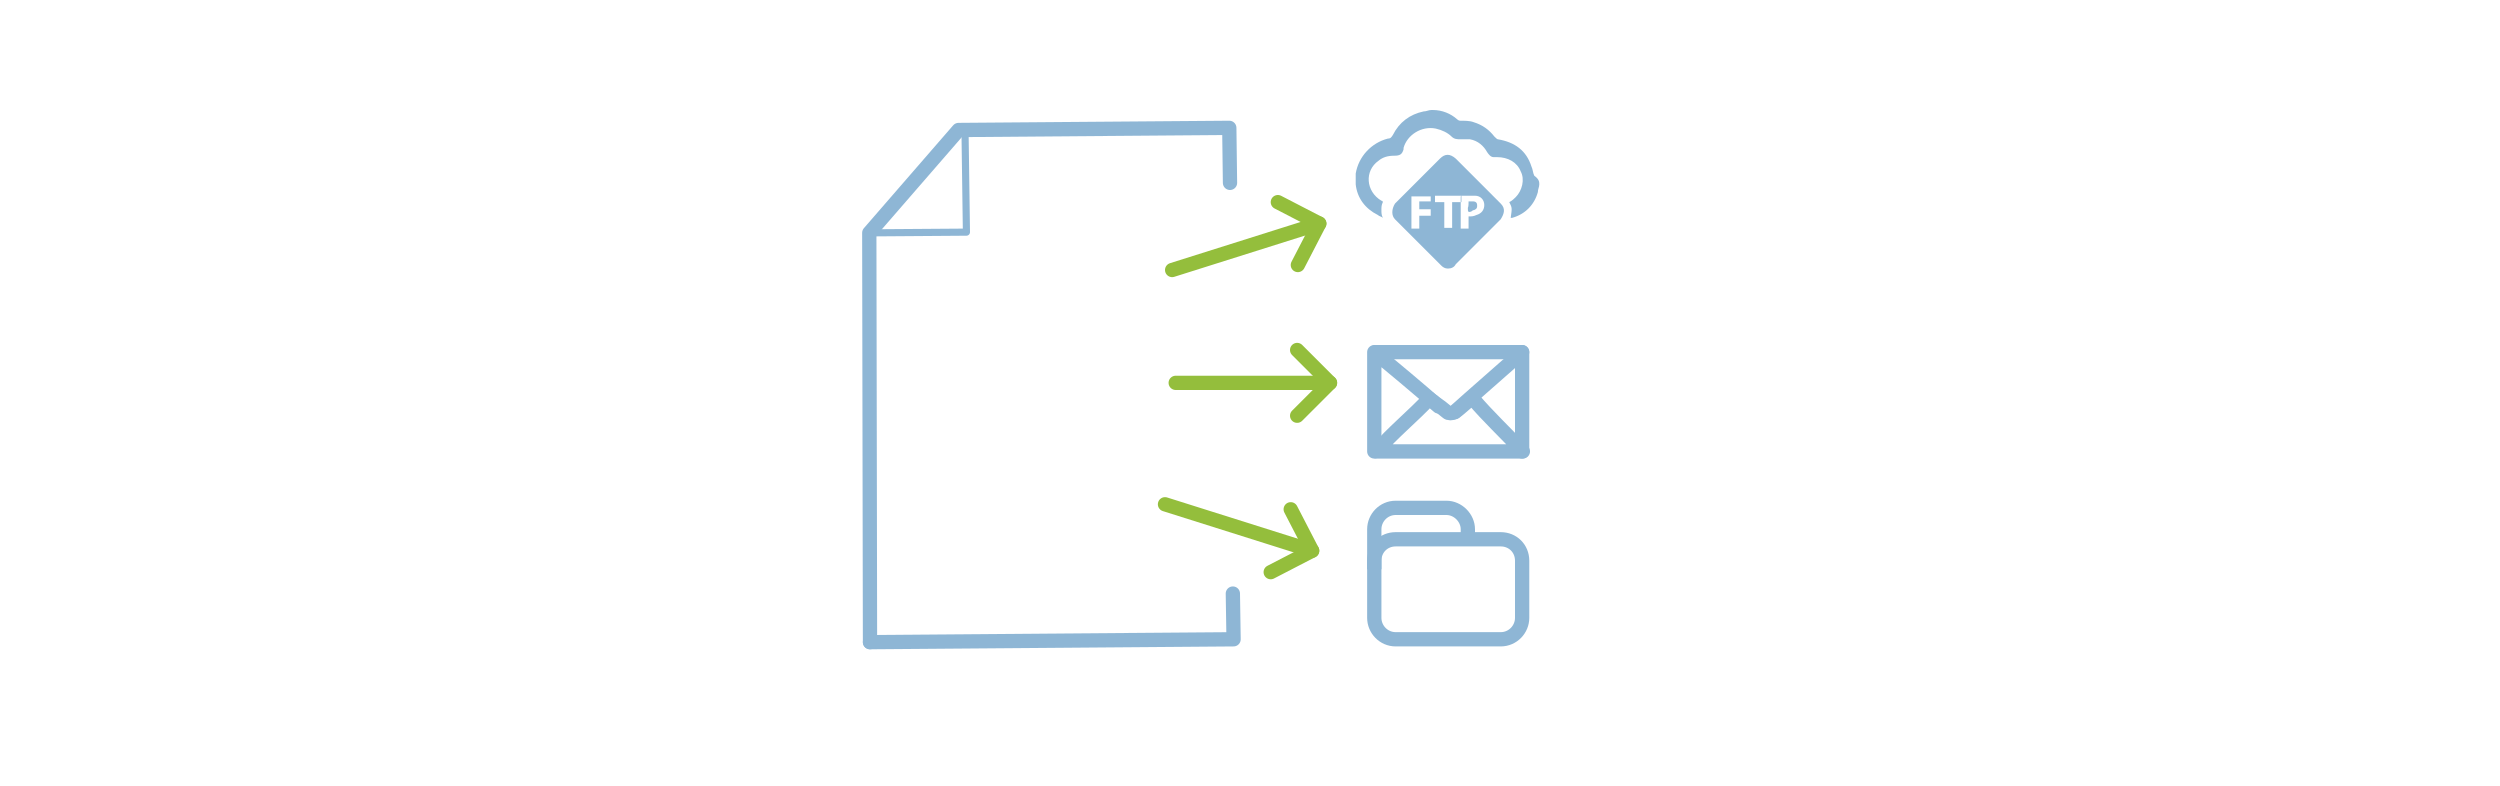 <?xml version="1.0" encoding="utf-8"?>
<!-- Generator: Adobe Illustrator 19.0.0, SVG Export Plug-In . SVG Version: 6.00 Build 0)  -->
<svg version="1.1" id="Calque_1" xmlns="http://www.w3.org/2000/svg" xmlns:xlink="http://www.w3.org/1999/xlink" x="0px" y="0px"
	 viewBox="-122 365.9 350 110" style="enable-background:new -122 365.9 350 110;" xml:space="preserve">
<style type="text/css">
	.st0{fill:none;stroke:#8EB6D5;stroke-width:2;stroke-linecap:round;stroke-linejoin:round;stroke-miterlimit:10;}
	.st1{fill:none;stroke:#8EB6D5;stroke-linecap:round;stroke-linejoin:round;stroke-miterlimit:10;}
	.st2{fill:#8EB6D5;}
	.st3{fill:none;stroke:#8EB6D5;stroke-width:2;stroke-miterlimit:10;}
	.st4{fill:none;stroke:#94BE3C;stroke-width:2;stroke-linecap:round;stroke-linejoin:round;stroke-miterlimit:10;}
</style>
<g id="Calque_2">
</g>
<g>
	<g id="XMLID_9_">
		<g id="XMLID_10_">
			<g id="XMLID_12_">
				<polyline id="XMLID_48_" class="st0" points="50.2,391.5 50.1,383.8 12.2,384.1 -0.3,398.5 -0.2,455.8 				"/>
				<polyline id="XMLID_39_" class="st0" points="-0.2,455.8 50.7,455.4 50.6,449 				"/>
				<polyline id="XMLID_13_" class="st1" points="-0.3,398.5 13.3,398.4 13.1,384.1 				"/>
			</g>
		</g>
	</g>
</g>
<g id="iPZNnQ.tif_2_">
	<g id="XMLID_43_">
		<path id="XMLID_46_" class="st2" d="M93.5,391.7c0,0.4-0.2,0.7-0.2,1.1c-0.5,1.8-1.8,3.1-3.6,3.6c0,0,0,0-0.2,0
			c0.2-1.4,0.2-1.4-0.2-2.2c0.4-0.2,0.7-0.5,0.9-0.7c0.9-0.9,1.3-2.5,0.7-3.6c-0.5-1.3-1.8-2-3.3-2c-0.2,0-0.4,0-0.5,0
			c-0.4,0-0.7-0.4-0.9-0.7c-0.5-0.9-1.3-1.6-2.4-1.8c-0.4,0-0.9,0-1.3,0c-0.5,0-0.9,0-1.3-0.4c-0.5-0.5-1.3-0.9-2.2-1.1
			c-2-0.4-4,0.9-4.5,2.7v0.2c-0.2,0.7-0.5,0.9-1.3,0.9c-0.9,0-1.6,0.2-2.2,0.7c-2,1.4-1.8,4.3,0.4,5.6c0,0,0.2,0,0.2,0.2
			c-0.2,0.4-0.2,0.7-0.2,1.1s0,0.7,0.2,1.1c-0.2-0.2-0.5-0.2-0.7-0.4c-1.8-0.9-2.9-2.4-3.1-4.3v-0.2c0-0.4,0-0.7,0-1.1v-0.2
			c0.4-2.4,2.2-4.3,4.5-4.9c0.4,0,0.5-0.2,0.7-0.5c0.9-1.8,2.4-2.9,4.3-3.3c0.4,0,0.7-0.2,1.1-0.2l0,0h0.2c1.3,0,2.5,0.5,3.4,1.3
			c0.2,0.2,0.4,0.2,0.5,0.2c0.5,0,1.3,0,1.8,0.2c1.3,0.4,2.2,1.1,2.9,2c0.2,0.2,0.4,0.4,0.5,0.4c2.4,0.4,4,1.6,4.7,3.8
			c0.2,0.4,0.2,0.9,0.4,1.3C93.5,391,93.5,391.4,93.5,391.7z"/>
		<path id="XMLID_45_" class="st2" d="M80.7,403.5c-0.4,0-0.7-0.2-0.9-0.4c-2.2-2.2-4.3-4.3-6.5-6.5c-0.5-0.5-0.5-1.4,0-2.2
			c2.2-2.2,4.3-4.3,6.3-6.3c0.7-0.7,1.4-0.7,2.2,0c2.2,2.2,4.3,4.3,6.3,6.3c0.7,0.7,0.5,1.4,0,2.2c-2.2,2.2-4.3,4.3-6.3,6.3
			C81.6,403.3,81.2,403.5,80.7,403.5z M83.6,396.2c0.4,0,0.7,0,1.1-0.2c0.7-0.2,1.1-0.7,1.1-1.4c0-0.7-0.5-1.3-1.3-1.3
			c-0.5,0-1.3,0-1.8,0c-0.2,0-0.2,0-0.2,0.4c0,1.3,0,2.7,0,4v0.2c0.4,0,0.7,0,1.1,0C83.6,397.3,83.6,396.8,83.6,396.2z M78.3,395.2
			c-0.5,0-1.1,0-1.6,0c0-0.4,0-0.7,0-1.1c0.5,0,1.1,0,1.6,0c0-0.4,0-0.5,0-0.7c-0.9,0-1.8,0-2.7,0c0,1.4,0,2.9,0,4.5
			c0.4,0,0.7,0,1.1,0c0-0.5,0-1.3,0-1.8c0.5,0,1.1,0,1.6,0C78.3,395.7,78.3,395.5,78.3,395.2z M78.9,393.3c0,0.4,0,0.5,0,0.9
			c0.4,0,0.7,0,1.3,0c0,1.3,0,2.4,0,3.6c0.4,0,0.7,0,1.1,0c0-1.3,0-2.4,0-3.6c0.4,0,0.7,0,1.3,0c0-0.4,0-0.5,0-0.9
			C81,393.3,80,393.3,78.9,393.3z"/>
		<path id="XMLID_44_" class="st2" d="M83.6,394.1c0.2,0,0.4,0,0.7,0s0.5,0.2,0.5,0.5c0,0.4,0,0.5-0.4,0.7c0,0-0.2,0-0.4,0.2
			c-0.5,0.2-0.5,0-0.5-0.5C83.6,394.8,83.6,394.4,83.6,394.1C83.6,394.3,83.6,394.3,83.6,394.1z"/>
	</g>
</g>
<g id="XMLID_38_">
	<path id="XMLID_42_" class="st0" d="M70.7,429.1c2.1-2.5,5.3-5.1,7.4-7.4c0.2,0.2,0.6,0.4,0.8,0.6c0.6,0.4,1.1,0.8,1.7,1.3
		c0.2,0.2,0.6,0.2,1.1,0c0.8-0.6,1.5-1.3,2.3-1.9c0,0,0,0,0.2,0c2.1,2.5,4.6,4.8,7,7.4c-0.2,0-0.4,0-0.6,0c-3,0-6.3,0-9.3,0
		c-3,0-6.7,0-9.7,0C71.1,429.1,70.9,429.1,70.7,429.1z"/>
	<path id="XMLID_41_" class="st0" d="M89.8,414.4"/>
	<path id="XMLID_28_" class="st0" d="M70.6,415.2c5.1,0,15.4,0,20.5,0"/>
	<path id="XMLID_29_" class="st0" d="M81.6,423.6c2.1-1.9,7.4-6.5,9.5-8.4v0.2c0,0.2,0,0.2,0,0.4c0,3.8,0,7.8,0,11.6
		c0,0.2,0,1.5,0,1.7v-1.3"/>
	<path id="XMLID_40_" class="st0" d="M70.4,429.1c0-0.2,0-1.3,0-1.5c0-4,0-7.8,0-11.8c0-0.2,0-0.4,0-0.6l0,0c2.1,1.7,6.9,5.7,9,7.6"
		/>
</g>
<g>
	<path class="st3" d="M88.1,455.4H73.4c-1.7,0-3-1.4-3-3v-8c0-1.7,1.3-3,3-3h14.7c1.7,0,3,1.3,3,3v8C91.1,454,89.8,455.4,88.1,455.4
		z"/>
	<path class="st3" d="M70.4,445.6v-2.8V440c0-1.6,1.3-3,3-3h7.1c1.6,0,3,1.4,3,3v1.2"/>
</g>
<g>
	<line class="st4" x1="42.6" y1="419.5" x2="64.2" y2="419.5"/>
	<polyline class="st4" points="59.6,414.9 64.2,419.5 59.6,424.1 	"/>
</g>
<g>
	<line class="st4" x1="41.1" y1="436.5" x2="61.7" y2="443"/>
	<polyline class="st4" points="58.7,437.2 61.7,443 55.9,446 	"/>
</g>
<g>
	<line class="st4" x1="42.1" y1="403.7" x2="62.7" y2="397.2"/>
	<polyline class="st4" points="59.7,403 62.7,397.2 56.9,394.2 	"/>
</g>
</svg>
